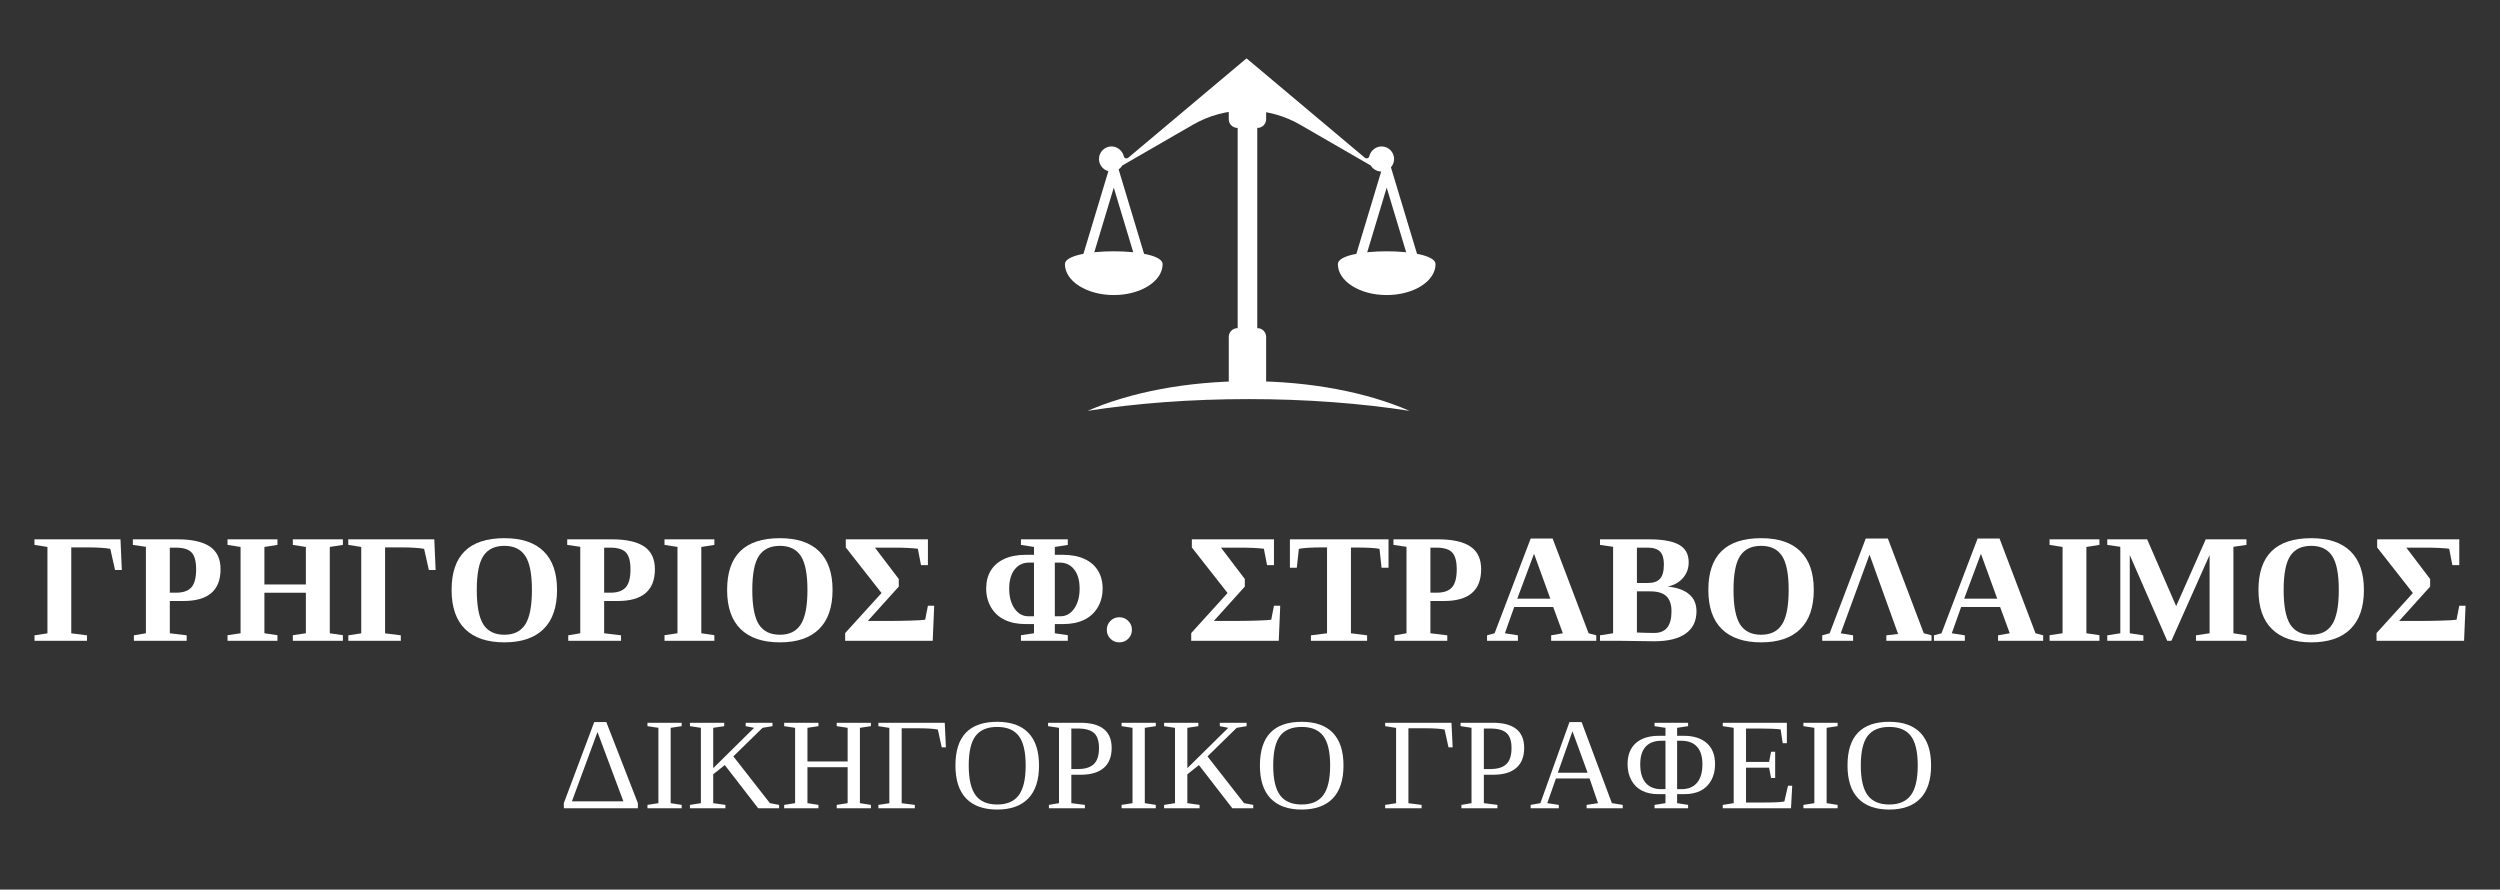 <?xml version="1.0" encoding="UTF-8"?>
<!DOCTYPE svg PUBLIC "-//W3C//DTD SVG 1.1//EN" "http://www.w3.org/Graphics/SVG/1.1/DTD/svg11.dtd">
<svg version="1.1" xmlns="http://www.w3.org/2000/svg" xmlns:xlink="http://www.w3.org/1999/xlink" x="0" y="0" width="815" height="290" viewBox="0, 0, 815, 290">
  <rect x="0" y="0" width="815" height="290" fill="#333333" stroke="none"/>
  <g id="Background">
    <rect x="0" y="0" width="815" height="290" fill="#000000" fill-opacity="0"/>
  </g>
  <defs>
    <clipPath id="Clip_1">
      <path d="M358.005,18.938 L455.339,18.938 L455.339,57 L358.005,57 z M358.005,18.938"/>
    </clipPath>
    <clipPath id="Clip_2">
      <path d="M435.641,81.333 L467.839,81.333 L467.839,97.333 L435.641,97.333 z M435.641,81.333"/>
    </clipPath>
    <clipPath id="Clip_3">
      <path d="M347.161,81.333 L379.641,81.333 L379.641,97.333 L347.161,97.333 z M347.161,81.333"/>
    </clipPath>
    <clipPath id="Clip_4">
      <path d="M353.339,124 L460.005,124 L460.005,133.964 L353.339,133.964 z M353.339,124"/>
    </clipPath>
  </defs>
  <g id="Layer_1">
    <path d="M28.359,208.906 L11.255,208.906 L11.255,207.115 L15.464,206.469 L15.464,178.302 L11.234,177.635 L11.234,175.823 L39.276,175.823 L39.714,185.823 L37.505,185.823 L35.964,178.927 C34.323,178.609 31.755,178.448 28.255,178.448 L23.234,178.448 L23.234,206.469 L28.359,207.115 z M28.359,208.906" fill="#FFFFFF"/>
    <path d="M63.94,185.615 C63.94,182.99 63.445,181.156 62.461,180.115 C61.487,179.062 59.774,178.531 57.315,178.531 L55.357,178.531 L55.357,193.219 L57.419,193.219 C59.695,193.219 61.347,192.646 62.378,191.49 C63.419,190.339 63.94,188.38 63.94,185.615 z M55.357,195.927 L55.357,206.448 L60.857,207.115 L60.857,208.906 L43.649,208.906 L43.649,207.115 L47.565,206.448 L47.565,178.26 L43.315,177.635 L43.315,175.823 L57.899,175.823 C62.591,175.823 66.097,176.609 68.419,178.177 C70.737,179.75 71.899,182.214 71.899,185.573 C71.899,192.479 67.862,195.927 59.794,195.927 z M55.357,195.927" fill="#FFFFFF"/>
    <path d="M74.176,208.906 L74.176,207.073 L78.426,206.448 L78.426,178.302 L74.176,177.635 L74.176,175.823 L90.447,175.823 L90.447,177.635 L86.197,178.302 L86.197,190.531 L99.717,190.531 L99.717,178.302 L95.467,177.635 L95.467,175.823 L111.78,175.823 L111.78,177.635 L107.509,178.302 L107.509,206.448 L111.78,207.073 L111.78,208.906 L95.467,208.906 L95.467,207.073 L99.717,206.448 L99.717,193.24 L86.197,193.24 L86.197,206.448 L90.447,207.073 L90.447,208.906 z M74.176,208.906" fill="#FFFFFF"/>
    <path d="M130.661,208.906 L113.556,208.906 L113.556,207.115 L117.765,206.469 L117.765,178.302 L113.536,177.635 L113.536,175.823 L141.577,175.823 L142.015,185.823 L139.806,185.823 L138.265,178.927 C136.624,178.609 134.056,178.448 130.556,178.448 L125.536,178.448 L125.536,206.469 L130.661,207.115 z M130.661,208.906" fill="#FFFFFF"/>
    <path d="M155.429,192.323 C155.429,197.573 156.142,201.323 157.575,203.573 C159.017,205.812 161.304,206.927 164.429,206.927 C167.538,206.927 169.809,205.802 171.241,203.552 C172.684,201.302 173.408,197.562 173.408,192.323 C173.408,187.115 172.684,183.422 171.241,181.24 C169.809,179.047 167.538,177.948 164.429,177.948 C161.304,177.948 159.017,179.047 157.575,181.24 C156.142,183.422 155.429,187.115 155.429,192.323 z M147.221,192.323 C147.221,181.073 152.955,175.448 164.429,175.448 C170.08,175.448 174.351,176.88 177.241,179.74 C180.142,182.589 181.596,186.781 181.596,192.323 C181.596,197.937 180.127,202.187 177.2,205.073 C174.267,207.964 170.012,209.406 164.429,209.406 C158.846,209.406 154.58,207.969 151.637,205.094 C148.689,202.208 147.221,197.948 147.221,192.323 z M147.221,192.323" fill="#FFFFFF"/>
    <path d="M205.539,185.615 C205.539,182.99 205.044,181.156 204.059,180.115 C203.086,179.062 201.372,178.531 198.914,178.531 L196.955,178.531 L196.955,193.219 L199.018,193.219 C201.294,193.219 202.945,192.646 203.976,191.49 C205.018,190.339 205.539,188.38 205.539,185.615 z M196.955,195.927 L196.955,206.448 L202.455,207.115 L202.455,208.906 L185.247,208.906 L185.247,207.115 L189.164,206.448 L189.164,178.26 L184.914,177.635 L184.914,175.823 L199.497,175.823 C204.19,175.823 207.695,176.609 210.018,178.177 C212.336,179.75 213.497,182.214 213.497,185.573 C213.497,192.479 209.461,195.927 201.393,195.927 z M196.955,195.927" fill="#FFFFFF"/>
    <path d="M228.628,206.448 L232.878,207.073 L232.878,208.906 L216.628,208.906 L216.628,207.073 L220.858,206.448 L220.858,178.302 L216.628,177.635 L216.628,175.823 L232.878,175.823 L232.878,177.635 L228.628,178.302 z M228.628,206.448" fill="#FFFFFF"/>
    <path d="M245.248,192.323 C245.248,197.573 245.961,201.323 247.394,203.573 C248.836,205.812 251.123,206.927 254.248,206.927 C257.357,206.927 259.628,205.802 261.06,203.552 C262.503,201.302 263.227,197.562 263.227,192.323 C263.227,187.115 262.503,183.422 261.06,181.24 C259.628,179.047 257.357,177.948 254.248,177.948 C251.123,177.948 248.836,179.047 247.394,181.24 C245.961,183.422 245.248,187.115 245.248,192.323 z M237.039,192.323 C237.039,181.073 242.774,175.448 254.248,175.448 C259.899,175.448 264.17,176.88 267.06,179.74 C269.961,182.589 271.414,186.781 271.414,192.323 C271.414,197.937 269.946,202.187 267.019,205.073 C264.086,207.964 259.831,209.406 254.248,209.406 C248.664,209.406 244.399,207.969 241.456,205.094 C238.508,202.208 237.039,197.948 237.039,192.323 z M237.039,192.323" fill="#FFFFFF"/>
    <path d="M293.003,188.76 L293.003,191.219 L282.899,202.427 L289.941,202.427 C291.774,202.427 294.014,202.396 296.67,202.323 C299.321,202.24 300.967,202.146 301.607,202.031 L302.503,197.469 L304.545,197.469 L304.066,208.906 L275.524,208.906 L275.524,206.385 L287.378,193.323 L275.732,178.469 L275.732,175.823 L302.503,175.823 L302.503,184.24 L300.253,184.24 L299.212,178.885 C297.321,178.651 294.628,178.531 291.128,178.531 L285.232,178.531 z M293.003,188.76" fill="#FFFFFF"/>
    <path d="M337.082,200.906 L337.082,183.406 L335.478,183.406 C333.504,183.406 331.926,184.167 330.748,185.677 C329.582,187.193 328.998,189.26 328.998,191.885 C328.998,194.552 329.582,196.729 330.748,198.406 C331.926,200.073 333.426,200.906 335.248,200.906 z M345.686,200.906 C347.519,200.906 349.019,200.073 350.186,198.406 C351.363,196.729 351.957,194.552 351.957,191.885 C351.957,189.234 351.363,187.156 350.186,185.656 C349.019,184.156 347.441,183.406 345.457,183.406 L343.873,183.406 L343.873,200.906 z M332.832,208.906 L332.832,207.073 L337.082,206.448 L337.082,203.448 L334.394,203.448 C331.738,203.448 329.457,202.99 327.54,202.073 C325.623,201.156 324.134,199.797 323.082,197.99 C322.024,196.187 321.498,194.135 321.498,191.844 C321.498,189.609 321.988,187.672 322.978,186.031 C323.978,184.396 325.441,183.125 327.373,182.219 C329.316,181.318 331.696,180.865 334.519,180.865 L337.082,180.865 L337.082,178.302 L332.832,177.635 L332.832,175.823 L348.103,175.823 L348.103,177.635 L343.873,178.302 L343.873,180.865 L346.436,180.865 C349.228,180.865 351.592,181.318 353.54,182.219 C355.498,183.125 356.967,184.401 357.957,186.052 C358.957,187.693 359.457,189.625 359.457,191.844 C359.457,194.167 358.92,196.229 357.853,198.031 C356.78,199.823 355.29,201.177 353.373,202.094 C351.457,203 349.186,203.448 346.561,203.448 L343.873,203.448 L343.873,206.448 L348.103,207.073 L348.103,208.906 z M332.832,208.906" fill="#FFFFFF"/>
    <path d="M364.904,209.406 C363.763,209.406 362.799,209.016 362.008,208.24 C361.216,207.448 360.82,206.479 360.82,205.323 C360.82,204.188 361.206,203.219 361.987,202.427 C362.779,201.625 363.747,201.219 364.904,201.219 C366.039,201.219 367.008,201.615 367.799,202.406 C368.602,203.198 369.008,204.172 369.008,205.323 C369.008,206.448 368.612,207.417 367.82,208.219 C367.029,209.01 366.055,209.406 364.904,209.406 z M364.904,209.406" fill="#FFFFFF"/>
    <path d="M405.813,188.76 L405.813,191.219 L395.709,202.427 L402.751,202.427 C404.584,202.427 406.824,202.396 409.48,202.323 C412.131,202.24 413.777,202.146 414.417,202.031 L415.313,197.469 L417.355,197.469 L416.876,208.906 L388.334,208.906 L388.334,206.385 L400.188,193.323 L388.542,178.469 L388.542,175.823 L415.313,175.823 L415.313,184.24 L413.063,184.24 L412.022,178.885 C410.131,178.651 407.438,178.531 403.938,178.531 L398.042,178.531 z M405.813,188.76" fill="#FFFFFF"/>
    <path d="M427.366,208.906 L427.366,207.115 L432.616,206.448 L432.616,178.448 L431.366,178.448 C427.6,178.448 424.954,178.609 423.428,178.927 L422.761,185.073 L420.511,185.073 L420.511,175.823 L452.657,175.823 L452.657,185.073 L450.386,185.073 L449.72,178.927 C448.355,178.635 445.657,178.49 441.616,178.49 L440.407,178.49 L440.407,206.448 L445.678,207.115 L445.678,208.906 z M427.366,208.906" fill="#FFFFFF"/>
    <path d="M474.896,185.615 C474.896,182.99 474.402,181.156 473.417,180.115 C472.443,179.062 470.73,178.531 468.271,178.531 L466.313,178.531 L466.313,193.219 L468.375,193.219 C470.652,193.219 472.303,192.646 473.334,191.49 C474.375,190.339 474.896,188.38 474.896,185.615 z M466.313,195.927 L466.313,206.448 L471.813,207.115 L471.813,208.906 L454.605,208.906 L454.605,207.115 L458.521,206.448 L458.521,178.26 L454.271,177.635 L454.271,175.823 L468.855,175.823 C473.547,175.823 477.053,176.609 479.375,178.177 C481.693,179.75 482.855,182.214 482.855,185.573 C482.855,192.479 478.818,195.927 470.75,195.927 z M466.313,195.927" fill="#FFFFFF"/>
    <path d="M494.84,207.115 L494.84,208.906 L484.778,208.906 L484.778,207.115 L487.236,206.448 L499.007,175.552 L506.153,175.552 L517.882,206.448 L520.382,207.115 L520.382,208.906 L505.674,208.906 L505.674,207.115 L509.486,206.448 L506.34,197.885 L493.632,197.885 L490.59,206.448 z M500.09,180.531 L494.632,195.156 L505.403,195.156 z M500.09,180.531" fill="#FFFFFF"/>
    <path d="M542.429,183.99 C542.429,182.073 542.013,180.688 541.179,179.823 C540.346,178.964 538.976,178.531 537.075,178.531 L533.638,178.531 L533.638,190.052 L537.263,190.052 C539.023,190.052 540.325,189.594 541.159,188.677 C542.002,187.76 542.429,186.198 542.429,183.99 z M544.909,199.26 C544.909,197.083 544.356,195.458 543.263,194.385 C542.179,193.318 540.393,192.781 537.909,192.781 L533.638,192.781 L533.638,206.198 C536.013,206.297 537.877,206.344 539.242,206.344 C541.159,206.344 542.58,205.76 543.513,204.594 C544.44,203.427 544.909,201.651 544.909,199.26 z M521.596,208.906 L521.596,207.115 L525.867,206.448 L525.867,178.26 L521.596,177.635 L521.596,175.823 L537.659,175.823 C542.044,175.823 545.284,176.417 547.367,177.594 C549.461,178.76 550.513,180.667 550.513,183.302 C550.513,185.276 549.893,186.979 548.659,188.406 C547.419,189.839 545.768,190.776 543.7,191.219 C546.784,191.542 549.106,192.38 550.679,193.74 C552.263,195.089 553.054,196.927 553.054,199.26 C553.054,202.469 551.867,204.906 549.492,206.573 C547.127,208.229 543.731,209.052 539.304,209.052 L528.054,208.906 z M521.596,208.906" fill="#FFFFFF"/>
    <path d="M565.127,192.323 C565.127,197.573 565.84,201.323 567.273,203.573 C568.715,205.812 571.002,206.927 574.127,206.927 C577.236,206.927 579.507,205.802 580.939,203.552 C582.382,201.302 583.106,197.562 583.106,192.323 C583.106,187.115 582.382,183.422 580.939,181.24 C579.507,179.047 577.236,177.948 574.127,177.948 C571.002,177.948 568.715,179.047 567.273,181.24 C565.84,183.422 565.127,187.115 565.127,192.323 z M556.919,192.323 C556.919,181.073 562.653,175.448 574.127,175.448 C579.778,175.448 584.049,176.88 586.939,179.74 C589.84,182.589 591.294,186.781 591.294,192.323 C591.294,197.937 589.825,202.187 586.898,205.073 C583.965,207.964 579.71,209.406 574.127,209.406 C568.544,209.406 564.278,207.969 561.335,205.094 C558.387,202.208 556.919,197.948 556.919,192.323 z M556.919,192.323" fill="#FFFFFF"/>
    <path d="M604.112,207.115 L604.112,208.906 L594.049,208.906 L594.049,207.115 L596.466,206.448 L608.237,175.552 L615.445,175.552 L627.153,206.448 L629.674,207.115 L629.674,208.906 L614.945,208.906 L614.945,207.115 L618.778,206.677 L609.466,180.802 L600.07,206.448 z M604.112,207.115" fill="#FFFFFF"/>
    <path d="M640.534,207.115 L640.534,208.906 L630.471,208.906 L630.471,207.115 L632.929,206.448 L644.7,175.552 L651.846,175.552 L663.575,206.448 L666.075,207.115 L666.075,208.906 L651.367,208.906 L651.367,207.115 L655.179,206.448 L652.034,197.885 L639.325,197.885 L636.284,206.448 z M645.784,180.531 L640.325,195.156 L651.096,195.156 z M645.784,180.531" fill="#FFFFFF"/>
    <path d="M680.164,206.448 L684.414,207.073 L684.414,208.906 L668.164,208.906 L668.164,207.073 L672.394,206.448 L672.394,178.302 L668.164,177.635 L668.164,175.823 L684.414,175.823 L684.414,177.635 L680.164,178.302 z M680.164,206.448" fill="#FFFFFF"/>
    <path d="M707.867,208.906 L706.513,208.906 L694.305,180.948 L694.305,206.448 L698.742,207.115 L698.742,208.906 L686.971,208.906 L686.971,207.115 L691.221,206.448 L691.221,178.26 L686.971,177.635 L686.971,175.823 L699.971,175.823 L709.43,197.594 L719.075,175.823 L732.346,175.823 L732.346,177.635 L728.096,178.26 L728.096,206.448 L732.346,207.115 L732.346,208.906 L715.888,208.906 L715.888,207.115 L720.325,206.448 L720.325,180.948 z M707.867,208.906" fill="#FFFFFF"/>
    <path d="M744.468,192.323 C744.468,197.573 745.182,201.323 746.614,203.573 C748.057,205.812 750.343,206.927 753.468,206.927 C756.578,206.927 758.849,205.802 760.281,203.552 C761.724,201.302 762.448,197.562 762.448,192.323 C762.448,187.115 761.724,183.422 760.281,181.24 C758.849,179.047 756.578,177.948 753.468,177.948 C750.343,177.948 748.057,179.047 746.614,181.24 C745.182,183.422 744.468,187.115 744.468,192.323 z M736.26,192.323 C736.26,181.073 741.994,175.448 753.468,175.448 C759.119,175.448 763.39,176.88 766.281,179.74 C769.182,182.589 770.635,186.781 770.635,192.323 C770.635,197.937 769.166,202.187 766.239,205.073 C763.307,207.964 759.052,209.406 753.468,209.406 C747.885,209.406 743.619,207.969 740.677,205.094 C737.729,202.208 736.26,197.948 736.26,192.323 z M736.26,192.323" fill="#FFFFFF"/>
    <path d="M792.224,188.76 L792.224,191.219 L782.12,202.427 L789.161,202.427 C790.995,202.427 793.234,202.396 795.891,202.323 C798.542,202.24 800.187,202.146 800.828,202.031 L801.724,197.469 L803.766,197.469 L803.286,208.906 L774.745,208.906 L774.745,206.385 L786.599,193.323 L774.953,178.469 L774.953,175.823 L801.724,175.823 L801.724,184.24 L799.474,184.24 L798.432,178.885 C796.542,178.651 793.849,178.531 790.349,178.531 L784.453,178.531 z M792.224,188.76" fill="#FFFFFF"/>
    <path d="M207.949,263.498 L183.824,263.498 L183.803,261.831 L193.72,235.393 L197.657,235.393 L207.949,261.831 z M194.782,238.643 L186.449,261.227 L203.22,261.227 z M194.782,238.643" fill="#FFFFFF"/>
    <path d="M218.636,261.831 L222.219,262.393 L222.219,263.498 L211.073,263.498 L211.073,262.393 L214.636,261.831 L214.636,237.268 L211.073,236.727 L211.073,235.623 L222.219,235.623 L222.219,236.727 L218.636,237.268 z M218.636,261.831" fill="#FFFFFF"/>
    <path d="M251.821,235.623 L251.821,236.727 L248.592,237.268 L239.071,246.581 L250.988,261.831 L253.988,262.393 L253.988,263.498 L247.176,263.498 L236.28,249.414 L232.509,252.414 L232.509,261.831 L236.488,262.393 L236.488,263.498 L224.926,263.498 L224.926,262.393 L228.488,261.831 L228.488,237.268 L224.926,236.727 L224.926,235.623 L236.092,235.623 L236.092,236.727 L232.509,237.268 L232.509,250.414 L245.842,237.268 L243.092,236.727 L243.092,235.623 z M251.821,235.623" fill="#FFFFFF"/>
    <path d="M255.644,263.498 L255.644,262.393 L259.206,261.831 L259.206,237.268 L255.644,236.727 L255.644,235.623 L266.81,235.623 L266.81,236.727 L263.227,237.268 L263.227,248.227 L276.331,248.227 L276.331,237.268 L272.769,236.727 L272.769,235.623 L283.915,235.623 L283.915,236.727 L280.331,237.268 L280.331,261.831 L283.915,262.393 L283.915,263.498 L272.769,263.498 L272.769,262.393 L276.331,261.831 L276.331,250.102 L263.227,250.102 L263.227,261.831 L266.81,262.393 L266.81,263.498 z M255.644,263.498" fill="#FFFFFF"/>
    <path d="M298.237,263.498 L286.362,263.498 L286.362,262.393 L289.924,261.852 L289.924,237.289 L286.362,236.727 L286.362,235.623 L307.987,235.623 L308.362,243.623 L307.008,243.623 L305.737,237.831 C304.346,237.555 302.174,237.414 299.216,237.414 L293.945,237.414 L293.945,261.852 L298.237,262.393 z M298.237,263.498" fill="#FFFFFF"/>
    <path d="M315.807,249.539 C315.807,254.013 316.557,257.258 318.057,259.268 C319.557,261.268 321.896,262.268 325.078,262.268 C328.255,262.268 330.599,261.268 332.099,259.268 C333.609,257.258 334.37,254.013 334.37,249.539 C334.37,245.081 333.62,241.873 332.12,239.914 C330.62,237.956 328.271,236.977 325.078,236.977 C321.88,236.977 319.536,237.956 318.036,239.914 C316.547,241.873 315.807,245.081 315.807,249.539 z M311.474,249.539 C311.474,240.055 316.005,235.31 325.078,235.31 C329.562,235.31 332.958,236.513 335.265,238.914 C337.568,241.321 338.724,244.862 338.724,249.539 C338.724,254.279 337.557,257.862 335.224,260.289 C332.89,262.706 329.505,263.914 325.078,263.914 C320.661,263.914 317.286,262.706 314.953,260.289 C312.63,257.873 311.474,254.289 311.474,249.539 z M311.474,249.539" fill="#FFFFFF"/>
    <path d="M358.275,243.873 C358.275,241.597 357.739,239.966 356.671,238.977 C355.598,237.992 353.806,237.498 351.296,237.498 L349.254,237.498 L349.254,250.706 L351.421,250.706 C353.754,250.706 355.473,250.175 356.588,249.102 C357.713,248.034 358.275,246.289 358.275,243.873 z M349.254,252.56 L349.254,261.831 L353.671,262.393 L353.671,263.498 L341.942,263.498 L341.942,262.393 L345.234,261.831 L345.234,237.268 L341.671,236.727 L341.671,235.623 L352.192,235.623 C358.994,235.623 362.4,238.362 362.4,243.831 C362.4,246.696 361.536,248.867 359.817,250.352 C358.093,251.826 355.619,252.56 352.4,252.56 z M349.254,252.56" fill="#FFFFFF"/>
    <path d="M373.203,261.831 L376.786,262.393 L376.786,263.498 L365.64,263.498 L365.64,262.393 L369.203,261.831 L369.203,237.268 L365.64,236.727 L365.64,235.623 L376.786,235.623 L376.786,236.727 L373.203,237.268 z M373.203,261.831" fill="#FFFFFF"/>
    <path d="M406.388,235.623 L406.388,236.727 L403.159,237.268 L393.638,246.581 L405.555,261.831 L408.555,262.393 L408.555,263.498 L401.742,263.498 L390.847,249.414 L387.076,252.414 L387.076,261.831 L391.055,262.393 L391.055,263.498 L379.492,263.498 L379.492,262.393 L383.055,261.831 L383.055,237.268 L379.492,236.727 L379.492,235.623 L390.659,235.623 L390.659,236.727 L387.076,237.268 L387.076,250.414 L400.409,237.268 L397.659,236.727 L397.659,235.623 z M406.388,235.623" fill="#FFFFFF"/>
    <path d="M415.065,249.539 C415.065,254.013 415.815,257.258 417.315,259.268 C418.815,261.268 421.153,262.268 424.335,262.268 C427.513,262.268 429.856,261.268 431.356,259.268 C432.867,257.258 433.627,254.013 433.627,249.539 C433.627,245.081 432.877,241.873 431.377,239.914 C429.877,237.956 427.528,236.977 424.335,236.977 C421.138,236.977 418.794,237.956 417.294,239.914 C415.804,241.873 415.065,245.081 415.065,249.539 z M410.731,249.539 C410.731,240.055 415.263,235.31 424.335,235.31 C428.82,235.31 432.216,236.513 434.523,238.914 C436.825,241.321 437.981,244.862 437.981,249.539 C437.981,254.279 436.815,257.862 434.481,260.289 C432.148,262.706 428.763,263.914 424.335,263.914 C419.919,263.914 416.544,262.706 414.21,260.289 C411.888,257.873 410.731,254.289 410.731,249.539 z M410.731,249.539" fill="#FFFFFF"/>
    <path d="M463.438,263.498 L451.562,263.498 L451.562,262.393 L455.125,261.852 L455.125,237.289 L451.562,236.727 L451.562,235.623 L473.188,235.623 L473.562,243.623 L472.208,243.623 L470.938,237.831 C469.547,237.555 467.375,237.414 464.417,237.414 L459.146,237.414 L459.146,261.852 L463.438,262.393 z M463.438,263.498" fill="#FFFFFF"/>
    <path d="M492.758,243.873 C492.758,241.597 492.221,239.966 491.154,238.977 C490.081,237.992 488.289,237.498 485.779,237.498 L483.737,237.498 L483.737,250.706 L485.904,250.706 C488.237,250.706 489.956,250.175 491.07,249.102 C492.195,248.034 492.758,246.289 492.758,243.873 z M483.737,252.56 L483.737,261.831 L488.154,262.393 L488.154,263.498 L476.424,263.498 L476.424,262.393 L479.716,261.831 L479.716,237.268 L476.154,236.727 L476.154,235.623 L486.674,235.623 C493.477,235.623 496.883,238.362 496.883,243.831 C496.883,246.696 496.018,248.867 494.299,250.352 C492.576,251.826 490.102,252.56 486.883,252.56 z M483.737,252.56" fill="#FFFFFF"/>
    <path d="M508.164,262.393 L508.164,263.498 L498.998,263.498 L498.998,262.393 L502.164,261.831 L511.643,235.393 L515.602,235.393 L525.477,261.831 L528.998,262.393 L528.998,263.498 L517.227,263.498 L517.227,262.393 L520.956,261.831 L518.206,253.789 L507.227,253.789 L504.414,261.831 z M512.623,238.393 L507.852,251.914 L517.56,251.914 z M512.623,238.393" fill="#FFFFFF"/>
    <path d="M546.737,261.831 L550.32,262.393 L550.32,263.498 L539.382,263.498 L539.382,262.393 L542.945,261.831 L542.945,258.893 L540.612,258.893 C538.58,258.893 536.825,258.529 535.341,257.789 C533.867,257.055 532.705,255.93 531.862,254.414 C531.013,252.904 530.591,251.138 530.591,249.123 C530.591,246.154 531.476,243.867 533.257,242.268 C535.049,240.675 537.57,239.873 540.82,239.873 L542.945,239.873 L542.945,237.268 L539.382,236.727 L539.382,235.623 L550.32,235.623 L550.32,236.727 L546.737,237.268 L546.737,239.873 L548.903,239.873 C552.138,239.873 554.643,240.675 556.424,242.268 C558.216,243.867 559.112,246.154 559.112,249.123 C559.112,251.123 558.695,252.883 557.862,254.393 C557.028,255.909 555.867,257.039 554.382,257.789 C552.893,258.529 551.138,258.893 549.112,258.893 L546.737,258.893 z M548.132,257.268 C550.341,257.268 552.033,256.581 553.216,255.206 C554.393,253.821 554.987,251.805 554.987,249.164 C554.987,246.612 554.393,244.696 553.216,243.414 C552.033,242.123 550.299,241.477 548.007,241.477 L546.737,241.477 L546.737,257.268 z M534.716,249.164 C534.716,251.805 535.304,253.821 536.487,255.206 C537.664,256.581 539.367,257.268 541.591,257.268 L542.945,257.268 L542.945,241.477 L541.716,241.477 C539.408,241.477 537.664,242.123 536.487,243.414 C535.304,244.696 534.716,246.612 534.716,249.164 z M534.716,249.164" fill="#FFFFFF"/>
    <path d="M561.62,262.393 L565.183,261.831 L565.183,237.268 L561.62,236.727 L561.62,235.623 L582.516,235.623 L582.516,242.289 L581.162,242.289 L580.495,237.789 C578.938,237.597 576.688,237.498 573.745,237.498 L569.203,237.498 L569.203,248.393 L576.724,248.393 L577.37,245.06 L578.703,245.06 L578.703,253.623 L577.37,253.623 L576.724,250.268 L569.203,250.268 L569.203,261.623 L574.683,261.623 C578.266,261.623 580.604,261.513 581.703,261.289 L582.891,256.143 L584.266,256.143 L583.87,263.498 L561.62,263.498 z M561.62,262.393" fill="#FFFFFF"/>
    <path d="M595.478,261.831 L599.061,262.393 L599.061,263.498 L587.915,263.498 L587.915,262.393 L591.478,261.831 L591.478,237.268 L587.915,236.727 L587.915,235.623 L599.061,235.623 L599.061,236.727 L595.478,237.268 z M595.478,261.831" fill="#FFFFFF"/>
    <path d="M606.622,249.539 C606.622,254.013 607.372,257.258 608.872,259.268 C610.372,261.268 612.71,262.268 615.893,262.268 C619.07,262.268 621.413,261.268 622.913,259.268 C624.424,257.258 625.184,254.013 625.184,249.539 C625.184,245.081 624.434,241.873 622.934,239.914 C621.434,237.956 619.085,236.977 615.893,236.977 C612.695,236.977 610.351,237.956 608.851,239.914 C607.361,241.873 606.622,245.081 606.622,249.539 z M602.288,249.539 C602.288,240.055 606.82,235.31 615.893,235.31 C620.377,235.31 623.773,236.513 626.08,238.914 C628.382,241.321 629.538,244.862 629.538,249.539 C629.538,254.279 628.372,257.862 626.038,260.289 C623.705,262.706 620.32,263.914 615.893,263.914 C611.476,263.914 608.101,262.706 605.768,260.289 C603.445,257.873 602.288,254.289 602.288,249.539 z M602.288,249.539" fill="#FFFFFF"/>
    <g>
      <path d="M409.364,112.667 L403.978,112.667 L403.978,28.484 L409.364,28.484 L409.364,112.667" fill="#FFFFFF"/>
      <path d="M409.364,112.667 L403.978,112.667 L403.978,28.484 L409.364,28.484 L409.364,112.667" fill-opacity="0" stroke="#FFFFFF" stroke-width="1"/>
    </g>
    <g>
      <path d="M412.259,125.443 L401.082,125.443 L401.082,109.813 C401.082,108.526 402.124,107.484 403.41,107.484 L409.931,107.484 C411.212,107.484 412.259,108.526 412.259,109.813 L412.259,125.443" fill="#FFFFFF"/>
      <path d="M412.259,125.443 L401.082,125.443 L401.082,109.813 C401.082,108.526 402.124,107.484 403.41,107.484 L409.931,107.484 C411.212,107.484 412.259,108.526 412.259,109.813 L412.259,125.443" fill-opacity="0" stroke="#FFFFFF" stroke-width="1"/>
    </g>
    <g>
      <path d="M412.259,27.604 L401.082,27.604 L401.082,38.875 C401.082,40.162 402.124,41.203 403.41,41.203 L409.931,41.203 C411.212,41.203 412.259,40.162 412.259,38.875 L412.259,27.604" fill="#FFFFFF"/>
      <path d="M412.259,27.604 L401.082,27.604 L401.082,38.875 C401.082,40.162 402.124,41.203 403.41,41.203 L409.931,41.203 C411.212,41.203 412.259,40.162 412.259,38.875 L412.259,27.604" fill-opacity="0" stroke="#FFFFFF" stroke-width="1"/>
    </g>
    <g clip-path="url(#Clip_1)">
      <path d="M450.651,47.745 C448.672,47.615 446.854,49.005 446.385,50.927 C446.385,50.943 446.38,50.958 446.375,50.969 C446.229,51.609 445.432,51.844 444.932,51.422 L406.37,19.021 L367.807,51.422 C367.302,51.844 366.51,51.609 366.365,50.969 C366.359,50.958 366.354,50.943 366.354,50.927 C365.885,49.005 364.062,47.615 362.089,47.745 C359.953,47.891 358.266,49.667 358.266,51.833 C358.266,54.099 360.099,55.932 362.365,55.932 C362.391,55.932 362.417,55.927 362.443,55.927 L362.437,55.932 L362.443,55.927 C363.896,55.901 365.161,55.115 365.865,53.953 L388.849,40.682 C394.13,37.635 400.12,35.99 406.214,36.068 C406.266,36.068 406.318,36.068 406.37,36.068 C406.422,36.068 406.474,36.068 406.521,36.068 C412.62,35.99 418.609,37.635 423.891,40.682 L446.87,53.953 C447.578,55.115 448.839,55.901 450.297,55.927 L450.302,55.932 L450.297,55.927 C450.323,55.927 450.349,55.932 450.375,55.932 C452.635,55.932 454.474,54.099 454.474,51.833 C454.474,49.667 452.786,47.891 450.651,47.745" fill="#FFFFFF"/>
    </g>
    <g>
      <path d="M443.473,87.938 L460.655,87.938 L452.061,59.438 z M463.66,90.172 L440.462,90.172 L452.061,51.698 L463.66,90.172" fill="#FFFFFF"/>
      <path d="M443.473,87.938 L460.655,87.938 L452.061,59.438 z M463.66,90.172 L440.462,90.172 L452.061,51.698 L463.66,90.172" fill-opacity="0" stroke="#FFFFFF" stroke-width="1"/>
    </g>
    <g clip-path="url(#Clip_2)">
      <path d="M467.984,86.099 C467.984,91.672 460.859,96.188 452.062,96.188 C443.271,96.188 436.141,91.672 436.141,86.099 C436.141,80.531 467.984,80.531 467.984,86.099" fill="#FFFFFF"/>
    </g>
    <g>
      <path d="M354.499,87.938 L371.681,87.938 L363.087,59.438 z M374.686,90.172 L351.489,90.172 L363.087,51.698 L374.686,90.172" fill="#FFFFFF"/>
      <path d="M354.499,87.938 L371.681,87.938 L363.087,59.438 z M374.686,90.172 L351.489,90.172 L363.087,51.698 L374.686,90.172" fill-opacity="0" stroke="#FFFFFF" stroke-width="1"/>
    </g>
    <g clip-path="url(#Clip_3)">
      <path d="M379.016,86.099 C379.016,91.672 371.885,96.188 363.089,96.188 C354.297,96.188 347.167,91.672 347.167,86.099 C347.167,80.531 379.016,80.531 379.016,86.099" fill="#FFFFFF"/>
    </g>
    <g clip-path="url(#Clip_4)">
      <path d="M407.036,130.104 C425.901,130.104 443.719,131.484 459.516,133.938 C445.724,127.938 427.292,124.266 407.036,124.266 C386.781,124.266 368.349,127.938 354.557,133.938 C370.354,131.484 388.172,130.104 407.036,130.104" fill="#FFFFFF"/>
    </g>
  </g>
</svg>
